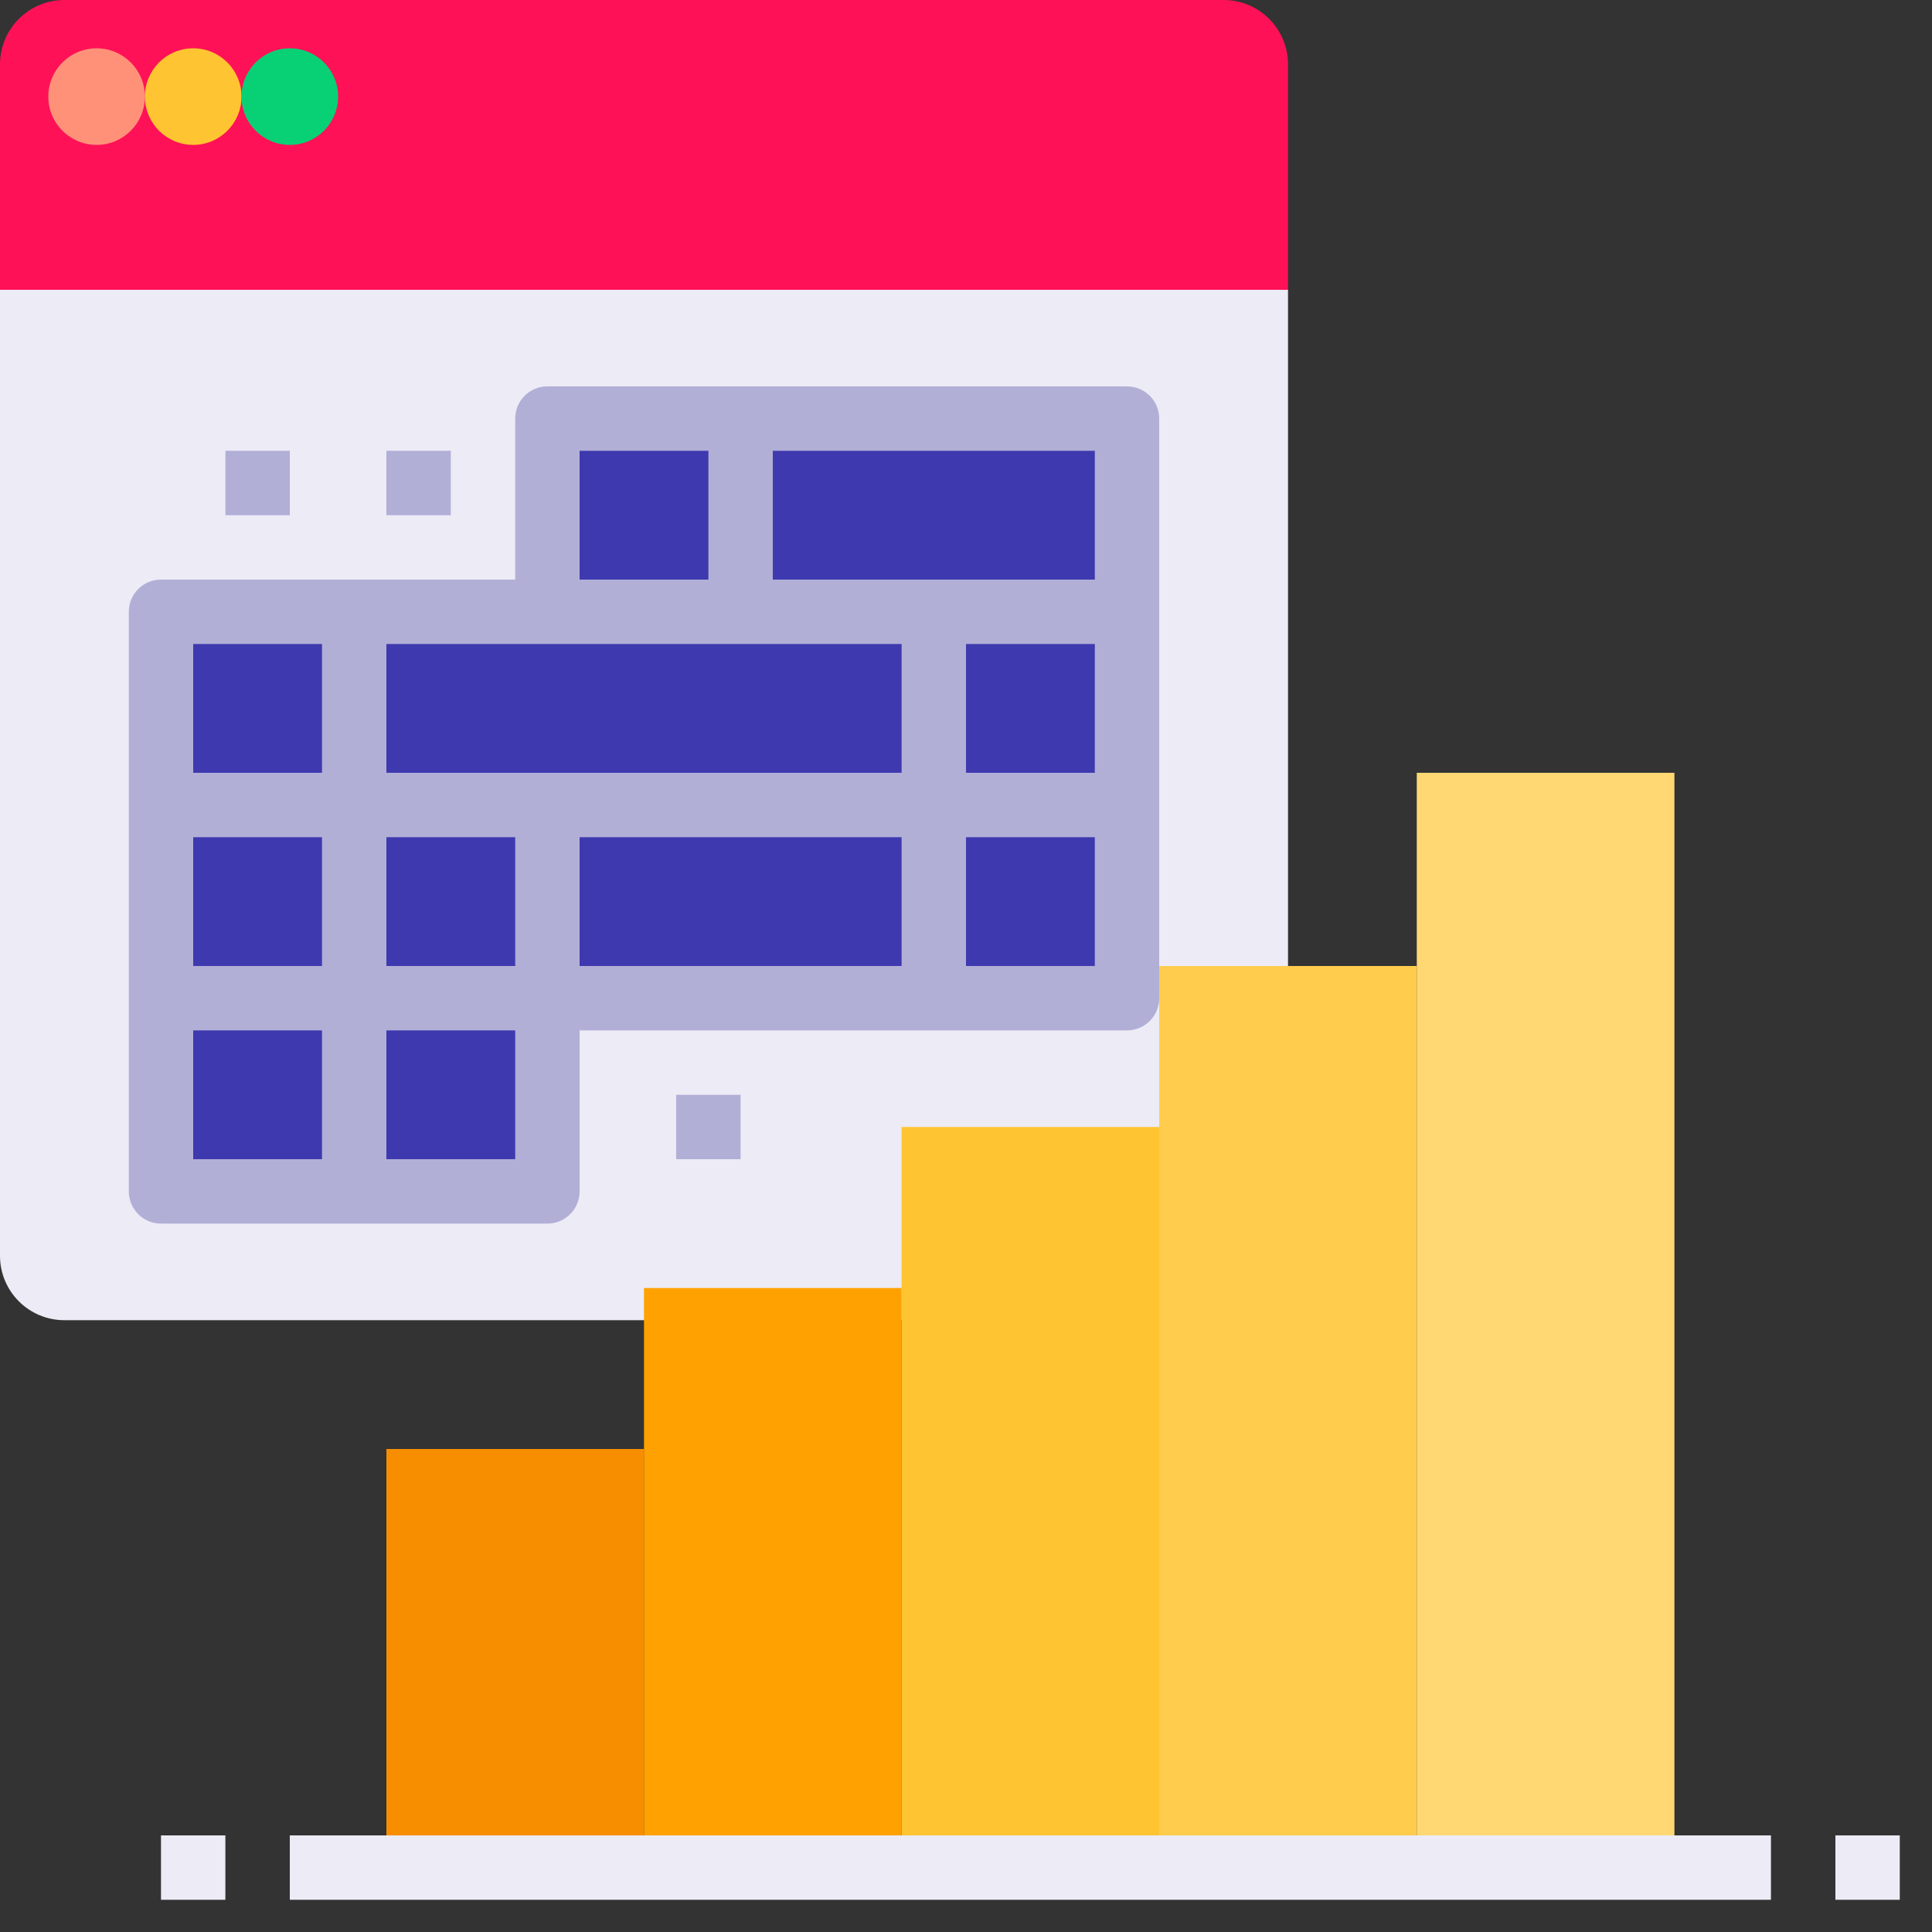 <?xml version="1.0" encoding="UTF-8"?>
<svg width="40px" height="40px" viewBox="0 0 40 40" version="1.1" xmlns="http://www.w3.org/2000/svg" xmlns:xlink="http://www.w3.org/1999/xlink">
    <rect x="0" y="0" width="40" height="40" fill="#333333" stroke="none"/>
    <title>predict</title>
    <g id="Visual-Designs" stroke="none" stroke-width="1" fill="none" fill-rule="evenodd">
        <g id="Solutions" transform="translate(-884, -953)" fill-rule="nonzero">
            <g id="predict" transform="translate(884, 953)">
                <path d="M0,6 L0,1.333 C0,0.597 0.597,0 1.333,0 L25.333,0 C26.07,0 26.667,0.597 26.667,1.333 L26.667,6 L0,6 Z" id="Path" fill="#FF1157"></path>
                <path d="M0,6 L26.667,6 L26.667,26 C26.667,26.736 26.07,27.333 25.333,27.333 L1.333,27.333 C0.597,27.333 0,26.736 0,26 L0,6 Z" id="Path" fill="#ECEBF6"></path>
                <polygon id="Path" fill="#B1AFD6" points="4.667 9.333 6 9.333 6 10.667 4.667 10.667"></polygon>
                <polygon id="Path" fill="#B1AFD6" points="8 9.333 9.333 9.333 9.333 10.667 8 10.667"></polygon>
                <polygon id="Path" fill="#B1AFD6" points="14 22.667 15.333 22.667 15.333 24 14 24"></polygon>
                <polygon id="Path" fill="#3F39AF" points="11.333 8.667 11.333 12.667 3.333 12.667 3.333 24.667 11.333 24.667 11.333 20.667 23.333 20.667 23.333 8.667"></polygon>
                <polygon id="Path" fill="#F78E00" points="8 30 13.333 30 13.333 38.667 8 38.667"></polygon>
                <polygon id="Path" fill="#FFA100" points="13.333 26.667 18.667 26.667 18.667 38.667 13.333 38.667"></polygon>
                <polygon id="Path" fill="#FFC431" points="18.667 23.333 24 23.333 24 38.667 18.667 38.667"></polygon>
                <polygon id="Path" fill="#FFCC4D" points="24 20 29.333 20 29.333 38.667 24 38.667"></polygon>
                <polygon id="Path" fill="#FFD873" points="29.333 16 34.667 16 34.667 38.667 29.333 38.667"></polygon>
                <circle id="Oval" fill="#FF9178" cx="2" cy="2" r="1"></circle>
                <circle id="Oval" fill="#FFC431" cx="4" cy="2" r="1"></circle>
                <circle id="Oval" fill="#08D175" cx="6" cy="2" r="1"></circle>
                <path d="M23.333,8 L11.333,8 C10.965,8 10.667,8.298 10.667,8.667 L10.667,12 L3.333,12 C2.965,12 2.667,12.298 2.667,12.667 L2.667,24.667 C2.667,25.035 2.965,25.333 3.333,25.333 L11.333,25.333 C11.702,25.333 12,25.035 12,24.667 L12,21.333 L23.333,21.333 C23.702,21.333 24,21.035 24,20.667 L24,8.667 C24,8.298 23.702,8 23.333,8 L23.333,8 Z M10.667,20 L8,20 L8,17.333 L10.667,17.333 L10.667,20 Z M4,17.333 L6.667,17.333 L6.667,20 L4,20 L4,17.333 Z M8,16 L8,13.333 L18.667,13.333 L18.667,16 L8,16 Z M20,13.333 L22.667,13.333 L22.667,16 L20,16 L20,13.333 Z M22.667,12 L16,12 L16,9.333 L22.667,9.333 L22.667,12 Z M12,9.333 L14.667,9.333 L14.667,12 L12,12 L12,9.333 Z M4,13.333 L6.667,13.333 L6.667,16 L4,16 L4,13.333 Z M4,21.333 L6.667,21.333 L6.667,24 L4,24 L4,21.333 Z M10.667,24 L8,24 L8,21.333 L10.667,21.333 L10.667,24 Z M12,17.333 L18.667,17.333 L18.667,20 L12,20 L12,17.333 Z M22.667,20 L20,20 L20,17.333 L22.667,17.333 L22.667,20 Z" id="Shape" fill="#B1AFD6"></path>
                <g id="Group" transform="translate(3.333, 38)" fill="#ECEBF6">
                    <polygon id="Path" points="2.667 0 33.333 0 33.333 1.333 2.667 1.333"></polygon>
                    <polygon id="Path" points="0 0 1.333 0 1.333 1.333 0 1.333"></polygon>
                    <polygon id="Path" points="34.667 0 36 0 36 1.333 34.667 1.333"></polygon>
                </g>
            </g>
        </g>
    </g>
</svg>